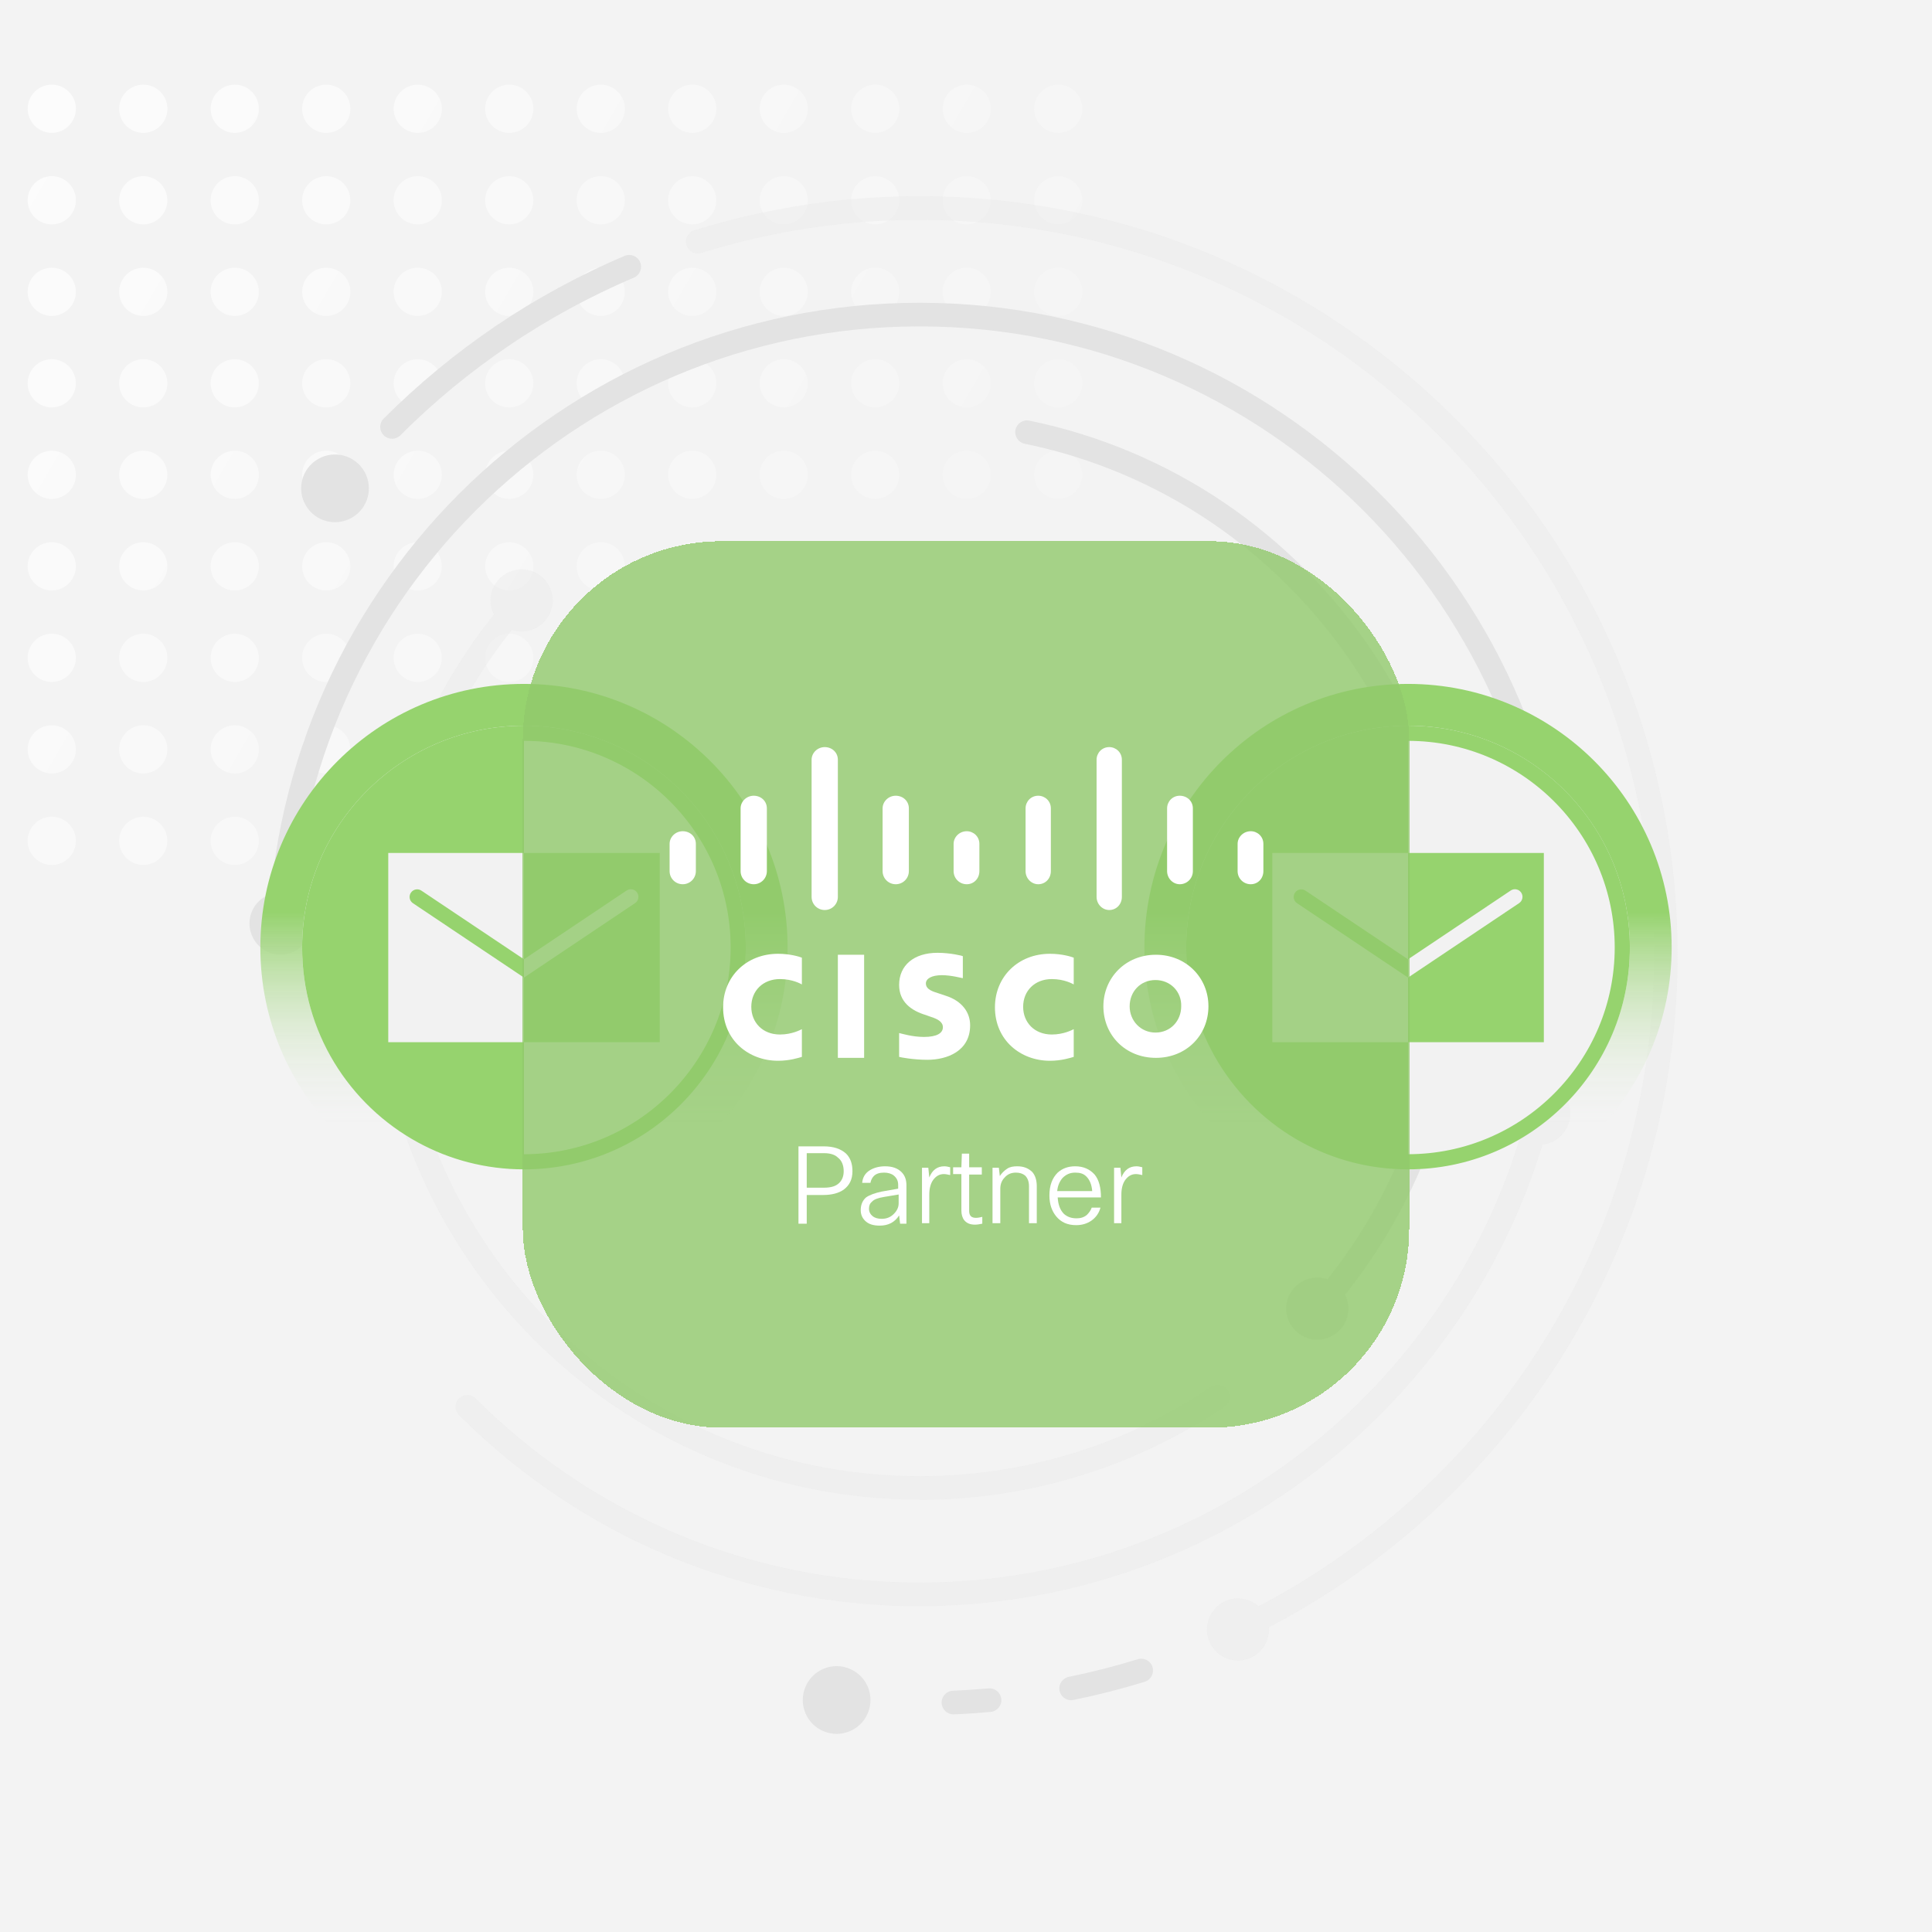 <svg width="564" height="564" viewBox="0 0 564 564" fill="none" xmlns="http://www.w3.org/2000/svg">
<g clip-path="url(#clip0_3391_37284)">
<rect width="564" height="564" fill="#F3F3F3"/>
<path d="M-85.771 35.49C-87.841 38.78 -92.181 39.77 -95.471 37.71C-98.761 35.64 -99.751 31.3 -97.691 28.01C-95.621 24.72 -91.281 23.73 -87.991 25.79C-84.701 27.86 -83.711 32.2 -85.771 35.49ZM-61.271 25.79C-64.561 23.72 -68.901 24.72 -70.971 28.01C-73.041 31.3 -72.041 35.64 -68.751 37.71C-65.461 39.78 -61.121 38.78 -59.051 35.49C-56.981 32.2 -57.981 27.86 -61.271 25.79ZM-34.561 25.79C-37.851 23.72 -42.191 24.72 -44.261 28.01C-46.331 31.3 -45.331 35.64 -42.041 37.71C-38.751 39.78 -34.411 38.78 -32.341 35.49C-30.271 32.2 -31.271 27.86 -34.561 25.79ZM-7.851 25.79C-11.141 23.72 -15.481 24.72 -17.551 28.01C-19.621 31.3 -18.621 35.64 -15.331 37.71C-12.041 39.78 -7.701 38.78 -5.631 35.49C-3.561 32.2 -4.561 27.86 -7.851 25.79ZM18.859 25.79C15.569 23.72 11.229 24.72 9.159 28.01C7.089 31.3 8.089 35.64 11.379 37.71C14.669 39.78 19.009 38.78 21.079 35.49C23.149 32.2 22.149 27.86 18.859 25.79ZM45.569 25.79C42.279 23.72 37.939 24.72 35.869 28.01C33.799 31.3 34.799 35.64 38.089 37.71C41.379 39.78 45.719 38.78 47.789 35.49C49.859 32.2 48.859 27.86 45.569 25.79ZM72.279 25.79C68.989 23.72 64.649 24.72 62.579 28.01C60.509 31.3 61.509 35.64 64.799 37.71C68.089 39.78 72.429 38.78 74.499 35.49C76.569 32.2 75.569 27.86 72.279 25.79ZM98.989 25.79C95.699 23.72 91.359 24.72 89.289 28.01C87.219 31.3 88.219 35.64 91.509 37.71C94.799 39.78 99.139 38.78 101.209 35.49C103.279 32.2 102.279 27.86 98.989 25.79ZM125.699 25.79C122.409 23.72 118.069 24.72 115.999 28.01C113.929 31.3 114.929 35.64 118.219 37.71C121.509 39.78 125.849 38.78 127.919 35.49C129.989 32.2 128.989 27.86 125.699 25.79ZM152.409 25.79C149.119 23.72 144.779 24.72 142.709 28.01C140.639 31.3 141.639 35.64 144.929 37.71C148.219 39.78 152.559 38.78 154.629 35.49C156.699 32.2 155.699 27.86 152.409 25.79ZM179.119 25.79C175.829 23.72 171.489 24.72 169.419 28.01C167.349 31.3 168.349 35.64 171.639 37.71C174.929 39.78 179.269 38.78 181.339 35.49C183.409 32.2 182.409 27.86 179.119 25.79ZM205.829 25.79C202.539 23.72 198.199 24.72 196.129 28.01C194.059 31.3 195.059 35.64 198.349 37.71C201.639 39.78 205.979 38.78 208.049 35.49C210.119 32.2 209.119 27.86 205.829 25.79ZM232.539 25.79C229.249 23.72 224.909 24.72 222.839 28.01C220.769 31.3 221.769 35.64 225.059 37.71C228.349 39.78 232.689 38.78 234.759 35.49C236.829 32.2 235.829 27.86 232.539 25.79ZM259.249 25.79C255.959 23.72 251.619 24.72 249.549 28.01C247.479 31.3 248.479 35.64 251.769 37.71C255.059 39.78 259.399 38.78 261.469 35.49C263.539 32.2 262.539 27.86 259.249 25.79ZM285.959 25.79C282.669 23.72 278.329 24.72 276.259 28.01C274.189 31.3 275.189 35.64 278.479 37.71C281.769 39.78 286.109 38.78 288.179 35.49C290.249 32.2 289.249 27.86 285.959 25.79ZM312.669 25.79C309.379 23.72 305.039 24.72 302.969 28.01C300.899 31.3 301.899 35.64 305.189 37.71C308.479 39.78 312.819 38.78 314.889 35.49C316.959 32.2 315.959 27.86 312.669 25.79ZM-87.991 52.51C-91.281 50.44 -95.621 51.44 -97.691 54.73C-99.761 58.02 -98.761 62.36 -95.471 64.43C-92.181 66.5 -87.841 65.5 -85.771 62.21C-83.701 58.92 -84.701 54.58 -87.991 52.51ZM-61.281 52.51C-64.571 50.44 -68.911 51.44 -70.981 54.73C-73.051 58.02 -72.051 62.36 -68.761 64.43C-65.471 66.5 -61.131 65.5 -59.061 62.21C-56.991 58.92 -57.991 54.58 -61.281 52.51ZM-34.571 52.51C-37.861 50.44 -42.201 51.44 -44.271 54.73C-46.341 58.02 -45.341 62.36 -42.051 64.43C-38.761 66.5 -34.421 65.5 -32.351 62.21C-30.281 58.92 -31.281 54.58 -34.571 52.51ZM-7.861 52.51C-11.151 50.44 -15.491 51.44 -17.561 54.73C-19.631 58.02 -18.631 62.36 -15.341 64.43C-12.051 66.5 -7.711 65.5 -5.641 62.21C-3.571 58.92 -4.571 54.58 -7.861 52.51ZM18.849 52.51C15.559 50.44 11.219 51.44 9.149 54.73C7.079 58.02 8.079 62.36 11.369 64.43C14.659 66.5 18.999 65.5 21.069 62.21C23.139 58.92 22.139 54.58 18.849 52.51ZM45.559 52.51C42.269 50.44 37.929 51.44 35.859 54.73C33.789 58.02 34.789 62.36 38.079 64.43C41.369 66.5 45.709 65.5 47.779 62.21C49.849 58.92 48.849 54.58 45.559 52.51ZM72.269 52.51C68.979 50.44 64.639 51.44 62.569 54.73C60.499 58.02 61.499 62.36 64.789 64.43C68.079 66.5 72.419 65.5 74.489 62.21C76.559 58.92 75.559 54.58 72.269 52.51ZM98.979 52.51C95.689 50.44 91.349 51.44 89.279 54.73C87.209 58.02 88.209 62.36 91.499 64.43C94.789 66.5 99.129 65.5 101.199 62.21C103.269 58.92 102.269 54.58 98.979 52.51ZM125.689 52.51C122.399 50.44 118.059 51.44 115.989 54.73C113.919 58.02 114.919 62.36 118.209 64.43C121.499 66.5 125.839 65.5 127.909 62.21C129.979 58.92 128.979 54.58 125.689 52.51ZM152.399 52.51C149.109 50.44 144.769 51.44 142.699 54.73C140.629 58.02 141.629 62.36 144.919 64.43C148.209 66.5 152.549 65.5 154.619 62.21C156.689 58.92 155.689 54.58 152.399 52.51ZM179.109 52.51C175.819 50.44 171.479 51.44 169.409 54.73C167.339 58.02 168.339 62.36 171.629 64.43C174.919 66.5 179.259 65.5 181.329 62.21C183.399 58.92 182.399 54.58 179.109 52.51ZM205.819 52.51C202.529 50.44 198.189 51.44 196.119 54.73C194.049 58.02 195.049 62.36 198.339 64.43C201.629 66.5 205.969 65.5 208.039 62.21C210.109 58.92 209.109 54.58 205.819 52.51ZM232.529 52.51C229.239 50.44 224.899 51.44 222.829 54.73C220.759 58.02 221.759 62.36 225.049 64.43C228.339 66.5 232.679 65.5 234.749 62.21C236.819 58.92 235.819 54.58 232.529 52.51ZM259.239 52.51C255.949 50.44 251.609 51.44 249.539 54.73C247.469 58.02 248.469 62.36 251.759 64.43C255.049 66.5 259.389 65.5 261.459 62.21C263.529 58.92 262.529 54.58 259.239 52.51ZM285.949 52.51C282.659 50.44 278.319 51.44 276.249 54.73C274.179 58.02 275.179 62.36 278.469 64.43C281.759 66.5 286.099 65.5 288.169 62.21C290.239 58.92 289.239 54.58 285.949 52.51ZM312.659 52.51C309.369 50.44 305.029 51.44 302.959 54.73C300.889 58.02 301.889 62.36 305.179 64.43C308.469 66.5 312.809 65.5 314.879 62.21C316.949 58.92 315.949 54.58 312.659 52.51ZM-87.991 79.23C-91.281 77.16 -95.621 78.16 -97.691 81.45C-99.761 84.74 -98.761 89.08 -95.471 91.15C-92.181 93.22 -87.841 92.22 -85.771 88.93C-83.701 85.64 -84.701 81.3 -87.991 79.23ZM-61.281 79.23C-64.571 77.16 -68.911 78.16 -70.981 81.45C-73.051 84.74 -72.051 89.08 -68.761 91.15C-65.471 93.22 -61.131 92.22 -59.061 88.93C-56.991 85.64 -57.991 81.3 -61.281 79.23ZM-34.571 79.23C-37.861 77.16 -42.201 78.16 -44.271 81.45C-46.341 84.74 -45.341 89.08 -42.051 91.15C-38.761 93.22 -34.421 92.22 -32.351 88.93C-30.281 85.64 -31.281 81.3 -34.571 79.23ZM-7.861 79.23C-11.151 77.16 -15.491 78.16 -17.561 81.45C-19.631 84.74 -18.631 89.08 -15.341 91.15C-12.051 93.22 -7.711 92.22 -5.641 88.93C-3.571 85.64 -4.571 81.3 -7.861 79.23ZM18.849 79.23C15.559 77.16 11.219 78.16 9.149 81.45C7.079 84.74 8.079 89.08 11.369 91.15C14.659 93.22 18.999 92.22 21.069 88.93C23.139 85.64 22.139 81.3 18.849 79.23ZM45.559 79.23C42.269 77.16 37.929 78.16 35.859 81.45C33.789 84.74 34.789 89.08 38.079 91.15C41.369 93.22 45.709 92.22 47.779 88.93C49.849 85.64 48.849 81.3 45.559 79.23ZM72.269 79.23C68.979 77.16 64.639 78.16 62.569 81.45C60.499 84.74 61.499 89.08 64.789 91.15C68.079 93.22 72.419 92.22 74.489 88.93C76.559 85.64 75.559 81.3 72.269 79.23ZM98.979 79.23C95.689 77.16 91.349 78.16 89.279 81.45C87.209 84.74 88.209 89.08 91.499 91.15C94.789 93.22 99.129 92.22 101.199 88.93C103.269 85.64 102.269 81.3 98.979 79.23ZM125.689 79.23C122.399 77.16 118.059 78.16 115.989 81.45C113.919 84.74 114.919 89.08 118.209 91.15C121.499 93.22 125.839 92.22 127.909 88.93C129.979 85.64 128.979 81.3 125.689 79.23ZM152.399 79.23C149.109 77.16 144.769 78.16 142.699 81.45C140.629 84.74 141.629 89.08 144.919 91.15C148.209 93.22 152.549 92.22 154.619 88.93C156.689 85.64 155.689 81.3 152.399 79.23ZM179.109 79.23C175.819 77.16 171.479 78.16 169.409 81.45C167.339 84.74 168.339 89.08 171.629 91.15C174.919 93.22 179.259 92.22 181.329 88.93C183.399 85.64 182.399 81.3 179.109 79.23ZM205.819 79.23C202.529 77.16 198.189 78.16 196.119 81.45C194.049 84.74 195.049 89.08 198.339 91.15C201.629 93.22 205.969 92.22 208.039 88.93C210.109 85.64 209.109 81.3 205.819 79.23ZM232.529 79.23C229.239 77.16 224.899 78.16 222.829 81.45C220.759 84.74 221.759 89.08 225.049 91.15C228.339 93.22 232.679 92.22 234.749 88.93C236.819 85.64 235.819 81.3 232.529 79.23ZM259.239 79.23C255.949 77.16 251.609 78.16 249.539 81.45C247.469 84.74 248.469 89.08 251.759 91.15C255.049 93.22 259.389 92.22 261.459 88.93C263.529 85.64 262.529 81.3 259.239 79.23ZM285.949 79.23C282.659 77.16 278.319 78.16 276.249 81.45C274.179 84.74 275.179 89.08 278.469 91.15C281.759 93.22 286.099 92.22 288.169 88.93C290.239 85.64 289.239 81.3 285.949 79.23ZM312.659 79.23C309.369 77.16 305.029 78.16 302.959 81.45C300.889 84.74 301.889 89.08 305.179 91.15C308.469 93.22 312.809 92.22 314.879 88.93C316.949 85.64 315.949 81.3 312.659 79.23ZM-87.991 105.94C-91.281 103.87 -95.621 104.87 -97.691 108.16C-99.761 111.45 -98.761 115.79 -95.471 117.86C-92.181 119.93 -87.841 118.93 -85.771 115.64C-83.701 112.35 -84.701 108.01 -87.991 105.94ZM-61.281 105.94C-64.571 103.87 -68.911 104.87 -70.981 108.16C-73.051 111.45 -72.051 115.79 -68.761 117.86C-65.471 119.93 -61.131 118.93 -59.061 115.64C-56.991 112.35 -57.991 108.01 -61.281 105.94ZM-34.571 105.94C-37.861 103.87 -42.201 104.87 -44.271 108.16C-46.341 111.45 -45.341 115.79 -42.051 117.86C-38.761 119.93 -34.421 118.93 -32.351 115.64C-30.281 112.35 -31.281 108.01 -34.571 105.94ZM-7.861 105.94C-11.151 103.87 -15.491 104.87 -17.561 108.16C-19.631 111.45 -18.631 115.79 -15.341 117.86C-12.051 119.93 -7.711 118.93 -5.641 115.64C-3.571 112.35 -4.571 108.01 -7.861 105.94ZM18.849 105.94C15.559 103.87 11.219 104.87 9.149 108.16C7.079 111.45 8.079 115.79 11.369 117.86C14.659 119.93 18.999 118.93 21.069 115.64C23.139 112.35 22.139 108.01 18.849 105.94ZM45.559 105.94C42.269 103.87 37.929 104.87 35.859 108.16C33.789 111.45 34.789 115.79 38.079 117.86C41.369 119.93 45.709 118.93 47.779 115.64C49.849 112.35 48.849 108.01 45.559 105.94ZM72.269 105.94C68.979 103.87 64.639 104.87 62.569 108.16C60.499 111.45 61.499 115.79 64.789 117.86C68.079 119.93 72.419 118.93 74.489 115.64C76.559 112.35 75.559 108.01 72.269 105.94ZM98.979 105.94C95.689 103.87 91.349 104.87 89.279 108.16C87.209 111.45 88.209 115.79 91.499 117.86C94.789 119.93 99.129 118.93 101.199 115.64C103.269 112.35 102.269 108.01 98.979 105.94ZM125.689 105.94C122.399 103.87 118.059 104.87 115.989 108.16C113.919 111.45 114.919 115.79 118.209 117.86C121.499 119.93 125.839 118.93 127.909 115.64C129.979 112.35 128.979 108.01 125.689 105.94ZM152.399 105.94C149.109 103.87 144.769 104.87 142.699 108.16C140.629 111.45 141.629 115.79 144.919 117.86C148.209 119.93 152.549 118.93 154.619 115.64C156.689 112.35 155.689 108.01 152.399 105.94ZM179.109 105.94C175.819 103.87 171.479 104.87 169.409 108.16C167.339 111.45 168.339 115.79 171.629 117.86C174.919 119.93 179.259 118.93 181.329 115.64C183.399 112.35 182.399 108.01 179.109 105.94ZM205.819 105.94C202.529 103.87 198.189 104.87 196.119 108.16C194.049 111.45 195.049 115.79 198.339 117.86C201.629 119.93 205.969 118.93 208.039 115.64C210.109 112.35 209.109 108.01 205.819 105.94ZM232.529 105.94C229.239 103.87 224.899 104.87 222.829 108.16C220.759 111.45 221.759 115.79 225.049 117.86C228.339 119.93 232.679 118.93 234.749 115.64C236.819 112.35 235.819 108.01 232.529 105.94ZM259.239 105.94C255.949 103.87 251.609 104.87 249.539 108.16C247.469 111.45 248.469 115.79 251.759 117.86C255.049 119.93 259.389 118.93 261.459 115.64C263.529 112.35 262.529 108.01 259.239 105.94ZM285.949 105.94C282.659 103.87 278.319 104.87 276.249 108.16C274.179 111.45 275.179 115.79 278.469 117.86C281.759 119.93 286.099 118.93 288.169 115.64C290.239 112.35 289.239 108.01 285.949 105.94ZM312.659 105.94C309.369 103.87 305.029 104.87 302.959 108.16C300.889 111.45 301.889 115.79 305.179 117.86C308.469 119.93 312.809 118.93 314.879 115.64C316.949 112.35 315.949 108.01 312.659 105.94ZM-87.991 132.65C-91.281 130.58 -95.621 131.58 -97.691 134.87C-99.761 138.16 -98.761 142.5 -95.471 144.57C-92.181 146.64 -87.841 145.64 -85.771 142.35C-83.701 139.06 -84.701 134.72 -87.991 132.65ZM-61.281 132.65C-64.571 130.58 -68.911 131.58 -70.981 134.87C-73.051 138.16 -72.051 142.5 -68.761 144.57C-65.471 146.64 -61.131 145.64 -59.061 142.35C-56.991 139.06 -57.991 134.72 -61.281 132.65ZM-34.571 132.65C-37.861 130.58 -42.201 131.58 -44.271 134.87C-46.341 138.16 -45.341 142.5 -42.051 144.57C-38.761 146.64 -34.421 145.64 -32.351 142.35C-30.281 139.06 -31.281 134.72 -34.571 132.65ZM-7.861 132.65C-11.151 130.58 -15.491 131.58 -17.561 134.87C-19.631 138.16 -18.631 142.5 -15.341 144.57C-12.051 146.64 -7.711 145.64 -5.641 142.35C-3.571 139.06 -4.571 134.72 -7.861 132.65ZM18.849 132.65C15.559 130.58 11.219 131.58 9.149 134.87C7.079 138.16 8.079 142.5 11.369 144.57C14.659 146.64 18.999 145.64 21.069 142.35C23.139 139.06 22.139 134.72 18.849 132.65ZM45.559 132.65C42.269 130.58 37.929 131.58 35.859 134.87C33.789 138.16 34.789 142.5 38.079 144.57C41.369 146.64 45.709 145.64 47.779 142.35C49.849 139.06 48.849 134.72 45.559 132.65ZM72.269 132.65C68.979 130.58 64.639 131.58 62.569 134.87C60.499 138.16 61.499 142.5 64.789 144.57C68.079 146.64 72.419 145.64 74.489 142.35C76.559 139.06 75.559 134.72 72.269 132.65ZM98.979 132.65C95.689 130.58 91.349 131.58 89.279 134.87C87.209 138.16 88.209 142.5 91.499 144.57C94.789 146.64 99.129 145.64 101.199 142.35C103.269 139.06 102.269 134.72 98.979 132.65ZM125.689 132.65C122.399 130.58 118.059 131.58 115.989 134.87C113.919 138.16 114.919 142.5 118.209 144.57C121.499 146.64 125.839 145.64 127.909 142.35C129.979 139.06 128.979 134.72 125.689 132.65ZM152.399 132.65C149.109 130.58 144.769 131.58 142.699 134.87C140.629 138.16 141.629 142.5 144.919 144.57C148.209 146.64 152.549 145.64 154.619 142.35C156.689 139.06 155.689 134.72 152.399 132.65ZM179.109 132.65C175.819 130.58 171.479 131.58 169.409 134.87C167.339 138.16 168.339 142.5 171.629 144.57C174.919 146.64 179.259 145.64 181.329 142.35C183.399 139.06 182.399 134.72 179.109 132.65ZM205.819 132.65C202.529 130.58 198.189 131.58 196.119 134.87C194.049 138.16 195.049 142.5 198.339 144.57C201.629 146.64 205.969 145.64 208.039 142.35C210.109 139.06 209.109 134.72 205.819 132.65ZM232.529 132.65C229.239 130.58 224.899 131.58 222.829 134.87C220.759 138.16 221.759 142.5 225.049 144.57C228.339 146.64 232.679 145.64 234.749 142.35C236.819 139.06 235.819 134.72 232.529 132.65ZM259.239 132.65C255.949 130.58 251.609 131.58 249.539 134.87C247.469 138.16 248.469 142.5 251.759 144.57C255.049 146.64 259.389 145.64 261.459 142.35C263.529 139.06 262.529 134.72 259.239 132.65ZM285.949 132.65C282.659 130.58 278.319 131.58 276.249 134.87C274.179 138.16 275.179 142.5 278.469 144.57C281.759 146.64 286.099 145.64 288.169 142.35C290.239 139.06 289.239 134.72 285.949 132.65ZM312.659 132.65C309.369 130.58 305.029 131.58 302.959 134.87C300.889 138.16 301.889 142.5 305.179 144.57C308.469 146.64 312.809 145.64 314.879 142.35C316.949 139.06 315.949 134.72 312.659 132.65ZM-87.991 159.37C-91.281 157.3 -95.621 158.3 -97.691 161.59C-99.761 164.88 -98.761 169.22 -95.471 171.29C-92.181 173.36 -87.841 172.36 -85.771 169.07C-83.701 165.78 -84.701 161.44 -87.991 159.37ZM-61.281 159.37C-64.571 157.3 -68.911 158.3 -70.981 161.59C-73.051 164.88 -72.051 169.22 -68.761 171.29C-65.471 173.36 -61.131 172.36 -59.061 169.07C-56.991 165.78 -57.991 161.44 -61.281 159.37ZM-34.571 159.37C-37.861 157.3 -42.201 158.3 -44.271 161.59C-46.341 164.88 -45.341 169.22 -42.051 171.29C-38.761 173.36 -34.421 172.36 -32.351 169.07C-30.281 165.78 -31.281 161.44 -34.571 159.37ZM-7.861 159.37C-11.151 157.3 -15.491 158.3 -17.561 161.59C-19.631 164.88 -18.631 169.22 -15.341 171.29C-12.051 173.36 -7.711 172.36 -5.641 169.07C-3.571 165.78 -4.571 161.44 -7.861 159.37ZM18.849 159.37C15.559 157.3 11.219 158.3 9.149 161.59C7.079 164.88 8.079 169.22 11.369 171.29C14.659 173.36 18.999 172.36 21.069 169.07C23.139 165.78 22.139 161.44 18.849 159.37ZM45.559 159.37C42.269 157.3 37.929 158.3 35.859 161.59C33.789 164.88 34.789 169.22 38.079 171.29C41.369 173.36 45.709 172.36 47.779 169.07C49.849 165.78 48.849 161.44 45.559 159.37ZM72.269 159.37C68.979 157.3 64.639 158.3 62.569 161.59C60.499 164.88 61.499 169.22 64.789 171.29C68.079 173.36 72.419 172.36 74.489 169.07C76.559 165.78 75.559 161.44 72.269 159.37ZM98.979 159.37C95.689 157.3 91.349 158.3 89.279 161.59C87.209 164.88 88.209 169.22 91.499 171.29C94.789 173.36 99.129 172.36 101.199 169.07C103.269 165.78 102.269 161.44 98.979 159.37ZM125.689 159.37C122.399 157.3 118.059 158.3 115.989 161.59C113.919 164.88 114.919 169.22 118.209 171.29C121.499 173.36 125.839 172.36 127.909 169.07C129.979 165.78 128.979 161.44 125.689 159.37ZM152.399 159.37C149.109 157.3 144.769 158.3 142.699 161.59C140.629 164.88 141.629 169.22 144.919 171.29C148.209 173.36 152.549 172.36 154.619 169.07C156.689 165.78 155.689 161.44 152.399 159.37ZM179.109 159.37C175.819 157.3 171.479 158.3 169.409 161.59C167.339 164.88 168.339 169.22 171.629 171.29C174.919 173.36 179.259 172.36 181.329 169.07C183.399 165.78 182.399 161.44 179.109 159.37ZM205.819 159.37C202.529 157.3 198.189 158.3 196.119 161.59C194.049 164.88 195.049 169.22 198.339 171.29C201.629 173.36 205.969 172.36 208.039 169.07C210.109 165.78 209.109 161.44 205.819 159.37ZM232.529 159.37C229.239 157.3 224.899 158.3 222.829 161.59C220.759 164.88 221.759 169.22 225.049 171.29C228.339 173.36 232.679 172.36 234.749 169.07C236.819 165.78 235.819 161.44 232.529 159.37ZM259.239 159.37C255.949 157.3 251.609 158.3 249.539 161.59C247.469 164.88 248.469 169.22 251.759 171.29C255.049 173.36 259.389 172.36 261.459 169.07C263.529 165.78 262.529 161.44 259.239 159.37ZM285.949 159.37C282.659 157.3 278.319 158.3 276.249 161.59C274.179 164.88 275.179 169.22 278.469 171.29C281.759 173.36 286.099 172.36 288.169 169.07C290.239 165.78 289.239 161.44 285.949 159.37ZM312.659 159.37C309.369 157.3 305.029 158.3 302.959 161.59C300.889 164.88 301.889 169.22 305.179 171.29C308.469 173.36 312.809 172.36 314.879 169.07C316.949 165.78 315.949 161.44 312.659 159.37ZM-87.991 186.08C-91.281 184.01 -95.621 185.01 -97.691 188.3C-99.761 191.59 -98.761 195.93 -95.471 198C-92.181 200.07 -87.841 199.07 -85.771 195.78C-83.701 192.49 -84.701 188.15 -87.991 186.08ZM-61.281 186.08C-64.571 184.01 -68.911 185.01 -70.981 188.3C-73.051 191.59 -72.051 195.93 -68.761 198C-65.471 200.07 -61.131 199.07 -59.061 195.78C-56.991 192.49 -57.991 188.15 -61.281 186.08ZM-34.571 186.08C-37.861 184.01 -42.201 185.01 -44.271 188.3C-46.341 191.59 -45.341 195.93 -42.051 198C-38.761 200.07 -34.421 199.07 -32.351 195.78C-30.281 192.49 -31.281 188.15 -34.571 186.08ZM-7.861 186.08C-11.151 184.01 -15.491 185.01 -17.561 188.3C-19.631 191.59 -18.631 195.93 -15.341 198C-12.051 200.07 -7.711 199.07 -5.641 195.78C-3.571 192.49 -4.571 188.15 -7.861 186.08ZM18.849 186.08C15.559 184.01 11.219 185.01 9.149 188.3C7.079 191.59 8.079 195.93 11.369 198C14.659 200.07 18.999 199.07 21.069 195.78C23.139 192.49 22.139 188.15 18.849 186.08ZM45.559 186.08C42.269 184.01 37.929 185.01 35.859 188.3C33.789 191.59 34.789 195.93 38.079 198C41.369 200.07 45.709 199.07 47.779 195.78C49.849 192.49 48.849 188.15 45.559 186.08ZM72.269 186.08C68.979 184.01 64.639 185.01 62.569 188.3C60.499 191.59 61.499 195.93 64.789 198C68.079 200.07 72.419 199.07 74.489 195.78C76.559 192.49 75.559 188.15 72.269 186.08ZM98.979 186.08C95.689 184.01 91.349 185.01 89.279 188.3C87.209 191.59 88.209 195.93 91.499 198C94.789 200.07 99.129 199.07 101.199 195.78C103.269 192.49 102.269 188.15 98.979 186.08ZM125.689 186.08C122.399 184.01 118.059 185.01 115.989 188.3C113.919 191.59 114.919 195.93 118.209 198C121.499 200.07 125.839 199.07 127.909 195.78C129.979 192.49 128.979 188.15 125.689 186.08ZM152.399 186.08C149.109 184.01 144.769 185.01 142.699 188.3C140.629 191.59 141.629 195.93 144.919 198C148.209 200.07 152.549 199.07 154.619 195.78C156.689 192.49 155.689 188.15 152.399 186.08ZM179.109 186.08C175.819 184.01 171.479 185.01 169.409 188.3C167.339 191.59 168.339 195.93 171.629 198C174.919 200.07 179.259 199.07 181.329 195.78C183.399 192.49 182.399 188.15 179.109 186.08ZM205.819 186.08C202.529 184.01 198.189 185.01 196.119 188.3C194.049 191.59 195.049 195.93 198.339 198C201.629 200.07 205.969 199.07 208.039 195.78C210.109 192.49 209.109 188.15 205.819 186.08ZM232.529 186.08C229.239 184.01 224.899 185.01 222.829 188.3C220.759 191.59 221.759 195.93 225.049 198C228.339 200.07 232.679 199.07 234.749 195.78C236.819 192.49 235.819 188.15 232.529 186.08ZM259.239 186.08C255.949 184.01 251.609 185.01 249.539 188.3C247.469 191.59 248.469 195.93 251.759 198C255.049 200.07 259.389 199.07 261.459 195.78C263.529 192.49 262.529 188.15 259.239 186.08ZM285.949 186.08C282.659 184.01 278.319 185.01 276.249 188.3C274.179 191.59 275.179 195.93 278.469 198C281.759 200.07 286.099 199.07 288.169 195.78C290.239 192.49 289.239 188.15 285.949 186.08ZM312.659 186.08C309.369 184.01 305.029 185.01 302.959 188.3C300.889 191.59 301.889 195.93 305.179 198C308.469 200.07 312.809 199.07 314.879 195.78C316.949 192.49 315.949 188.15 312.659 186.08ZM-87.991 212.8C-91.281 210.73 -95.621 211.73 -97.691 215.02C-99.761 218.31 -98.761 222.65 -95.471 224.72C-92.181 226.79 -87.841 225.79 -85.771 222.5C-83.701 219.21 -84.701 214.87 -87.991 212.8ZM-61.281 212.8C-64.571 210.73 -68.911 211.73 -70.981 215.02C-73.051 218.31 -72.051 222.65 -68.761 224.72C-65.471 226.79 -61.131 225.79 -59.061 222.5C-56.991 219.21 -57.991 214.87 -61.281 212.8ZM-34.571 212.8C-37.861 210.73 -42.201 211.73 -44.271 215.02C-46.341 218.31 -45.341 222.65 -42.051 224.72C-38.761 226.79 -34.421 225.79 -32.351 222.5C-30.281 219.21 -31.281 214.87 -34.571 212.8ZM-7.861 212.8C-11.151 210.73 -15.491 211.73 -17.561 215.02C-19.631 218.31 -18.631 222.65 -15.341 224.72C-12.051 226.79 -7.711 225.79 -5.641 222.5C-3.571 219.21 -4.571 214.87 -7.861 212.8ZM18.849 212.8C15.559 210.73 11.219 211.73 9.149 215.02C7.079 218.31 8.079 222.65 11.369 224.72C14.659 226.79 18.999 225.79 21.069 222.5C23.139 219.21 22.139 214.87 18.849 212.8ZM45.559 212.8C42.269 210.73 37.929 211.73 35.859 215.02C33.789 218.31 34.789 222.65 38.079 224.72C41.369 226.79 45.709 225.79 47.779 222.5C49.849 219.21 48.849 214.87 45.559 212.8ZM72.269 212.8C68.979 210.73 64.639 211.73 62.569 215.02C60.499 218.31 61.499 222.65 64.789 224.72C68.079 226.79 72.419 225.79 74.489 222.5C76.559 219.21 75.559 214.87 72.269 212.8ZM98.979 212.8C95.689 210.73 91.349 211.73 89.279 215.02C87.209 218.31 88.209 222.65 91.499 224.72C94.789 226.79 99.129 225.79 101.199 222.5C103.269 219.21 102.269 214.87 98.979 212.8ZM125.689 212.8C122.399 210.73 118.059 211.73 115.989 215.02C113.919 218.31 114.919 222.65 118.209 224.72C121.499 226.79 125.839 225.79 127.909 222.5C129.979 219.21 128.979 214.87 125.689 212.8ZM152.399 212.8C149.109 210.73 144.769 211.73 142.699 215.02C140.629 218.31 141.629 222.65 144.919 224.72C148.209 226.79 152.549 225.79 154.619 222.5C156.689 219.21 155.689 214.87 152.399 212.8ZM179.109 212.8C175.819 210.73 171.479 211.73 169.409 215.02C167.339 218.31 168.339 222.65 171.629 224.72C174.919 226.79 179.259 225.79 181.329 222.5C183.399 219.21 182.399 214.87 179.109 212.8ZM205.819 212.8C202.529 210.73 198.189 211.73 196.119 215.02C194.049 218.31 195.049 222.65 198.339 224.72C201.629 226.79 205.969 225.79 208.039 222.5C210.109 219.21 209.109 214.87 205.819 212.8ZM232.529 212.8C229.239 210.73 224.899 211.73 222.829 215.02C220.759 218.31 221.759 222.65 225.049 224.72C228.339 226.79 232.679 225.79 234.749 222.5C236.819 219.21 235.819 214.87 232.529 212.8ZM259.239 212.8C255.949 210.73 251.609 211.73 249.539 215.02C247.469 218.31 248.469 222.65 251.759 224.72C255.049 226.79 259.389 225.79 261.459 222.5C263.529 219.21 262.529 214.87 259.239 212.8ZM285.949 212.8C282.659 210.73 278.319 211.73 276.249 215.02C274.179 218.31 275.179 222.65 278.469 224.72C281.759 226.79 286.099 225.79 288.169 222.5C290.239 219.21 289.239 214.87 285.949 212.8ZM312.659 212.8C309.369 210.73 305.029 211.73 302.959 215.02C300.889 218.31 301.889 222.65 305.179 224.72C308.469 226.79 312.809 225.79 314.879 222.5C316.949 219.21 315.949 214.87 312.659 212.8ZM-87.991 239.51C-91.281 237.44 -95.621 238.44 -97.691 241.73C-99.761 245.02 -98.761 249.36 -95.471 251.43C-92.181 253.5 -87.841 252.5 -85.771 249.21C-83.701 245.92 -84.701 241.58 -87.991 239.51ZM-61.281 239.51C-64.571 237.44 -68.911 238.44 -70.981 241.73C-73.051 245.02 -72.051 249.36 -68.761 251.43C-65.471 253.5 -61.131 252.5 -59.061 249.21C-56.991 245.92 -57.991 241.58 -61.281 239.51ZM-34.571 239.51C-37.861 237.44 -42.201 238.44 -44.271 241.73C-46.341 245.02 -45.341 249.36 -42.051 251.43C-38.761 253.5 -34.421 252.5 -32.351 249.21C-30.281 245.92 -31.281 241.58 -34.571 239.51ZM-7.861 239.51C-11.151 237.44 -15.491 238.44 -17.561 241.73C-19.631 245.02 -18.631 249.36 -15.341 251.43C-12.051 253.5 -7.711 252.5 -5.641 249.21C-3.571 245.92 -4.571 241.58 -7.861 239.51ZM18.849 239.51C15.559 237.44 11.219 238.44 9.149 241.73C7.079 245.02 8.079 249.36 11.369 251.43C14.659 253.5 18.999 252.5 21.069 249.21C23.139 245.92 22.139 241.58 18.849 239.51ZM45.559 239.51C42.269 237.44 37.929 238.44 35.859 241.73C33.789 245.02 34.789 249.36 38.079 251.43C41.369 253.5 45.709 252.5 47.779 249.21C49.849 245.92 48.849 241.58 45.559 239.51ZM72.269 239.51C68.979 237.44 64.639 238.44 62.569 241.73C60.499 245.02 61.499 249.36 64.789 251.43C68.079 253.5 72.419 252.5 74.489 249.21C76.559 245.92 75.559 241.58 72.269 239.51ZM98.979 239.51C95.689 237.44 91.349 238.44 89.279 241.73C87.209 245.02 88.209 249.36 91.499 251.43C94.789 253.5 99.129 252.5 101.199 249.21C103.269 245.92 102.269 241.58 98.979 239.51ZM125.689 239.51C122.399 237.44 118.059 238.44 115.989 241.73C113.919 245.02 114.919 249.36 118.209 251.43C121.499 253.5 125.839 252.5 127.909 249.21C129.979 245.92 128.979 241.58 125.689 239.51ZM152.399 239.51C149.109 237.44 144.769 238.44 142.699 241.73C140.629 245.02 141.629 249.36 144.919 251.43C148.209 253.5 152.549 252.5 154.619 249.21C156.689 245.92 155.689 241.58 152.399 239.51ZM179.109 239.51C175.819 237.44 171.479 238.44 169.409 241.73C167.339 245.02 168.339 249.36 171.629 251.43C174.919 253.5 179.259 252.5 181.329 249.21C183.399 245.92 182.399 241.58 179.109 239.51ZM205.819 239.51C202.529 237.44 198.189 238.44 196.119 241.73C194.049 245.02 195.049 249.36 198.339 251.43C201.629 253.5 205.969 252.5 208.039 249.21C210.109 245.92 209.109 241.58 205.819 239.51ZM232.529 239.51C229.239 237.44 224.899 238.44 222.829 241.73C220.759 245.02 221.759 249.36 225.049 251.43C228.339 253.5 232.679 252.5 234.749 249.21C236.819 245.92 235.819 241.58 232.529 239.51ZM259.239 239.51C255.949 237.44 251.609 238.44 249.539 241.73C247.469 245.02 248.469 249.36 251.759 251.43C255.049 253.5 259.389 252.5 261.459 249.21C263.529 245.92 262.529 241.58 259.239 239.51ZM285.949 239.51C282.659 237.44 278.319 238.44 276.249 241.73C274.179 245.02 275.179 249.36 278.469 251.43C281.759 253.5 286.099 252.5 288.169 249.21C290.239 245.92 289.239 241.58 285.949 239.51ZM312.659 239.51C309.369 237.44 305.029 238.44 302.959 241.73C300.889 245.02 301.889 249.36 305.179 251.43C308.469 253.5 312.809 252.5 314.879 249.21C316.949 245.92 315.949 241.58 312.659 239.51Z" fill="url(#paint0_linear_3391_37284)"/>
<path d="M312.685 496.333C311.078 496.333 309.655 495.208 309.311 493.578C308.921 491.718 310.137 489.905 311.996 489.514C318.79 488.137 325.56 486.392 332.147 484.372C333.96 483.821 335.888 484.831 336.439 486.645C336.99 488.458 335.98 490.387 334.167 490.961C327.351 493.05 320.351 494.841 313.351 496.264C313.121 496.31 312.892 496.333 312.662 496.333H312.685Z" fill="#E3E3E3"/>
<path d="M278.328 500.465C276.491 500.465 274.977 499.019 274.885 497.159C274.793 495.254 276.285 493.647 278.167 493.578C281.655 493.417 285.144 493.188 288.564 492.889C290.446 492.706 292.121 494.106 292.305 496.011C292.488 497.917 291.088 499.57 289.183 499.754C285.649 500.075 282.046 500.327 278.442 500.465C278.396 500.465 278.35 500.465 278.282 500.465H278.328Z" fill="#E3E3E3"/>
<g opacity="0.3">
<path d="M360.996 479.368C359.71 479.368 358.471 478.633 357.874 477.393C357.071 475.671 357.806 473.628 359.527 472.802C363.222 471.057 366.94 469.175 370.543 467.223C376.579 463.94 382.524 460.313 388.215 456.479C393.884 452.645 399.438 448.49 404.74 444.128C410.019 439.766 415.137 435.106 419.979 430.285C424.822 425.441 429.481 420.321 433.819 415.041C438.179 409.761 442.333 404.205 446.166 398.535C450.022 392.841 453.625 386.895 456.93 380.858C460.235 374.774 463.265 368.484 465.973 362.124C468.704 355.696 471.114 349.062 473.202 342.427C475.291 335.7 477.081 328.79 478.504 321.88C479.927 314.901 481.028 307.738 481.763 300.599C482.497 293.367 482.865 285.998 482.865 278.697C482.865 271.397 482.497 264.028 481.763 256.796C481.028 249.679 479.95 242.517 478.504 235.515C477.081 228.604 475.314 221.694 473.202 214.968C471.137 208.31 468.704 201.698 465.973 195.27C463.287 188.911 460.235 182.621 456.93 176.514C453.648 170.476 450.022 164.53 446.166 158.837C442.333 153.167 438.179 147.611 433.819 142.331C429.458 137.05 424.799 131.931 419.979 127.087C415.137 122.243 409.996 117.583 404.74 113.221C399.438 108.836 393.884 104.681 388.238 100.87C382.546 97.013 376.579 93.386 370.566 90.103C364.484 86.797 358.173 83.743 351.838 81.058C345.412 78.349 338.802 75.915 332.147 73.826C325.422 71.737 318.514 69.946 311.605 68.546C304.605 67.122 297.445 66.02 290.33 65.286C275.894 63.816 260.999 63.816 246.54 65.286C239.425 66.02 232.265 67.099 225.265 68.546C218.356 69.969 211.448 71.737 204.724 73.826C202.91 74.4 200.983 73.39 200.409 71.553C199.835 69.74 200.845 67.811 202.681 67.237C209.612 65.079 216.75 63.243 223.865 61.773C231.094 60.304 238.484 59.156 245.806 58.422C260.724 56.906 276.078 56.906 290.996 58.422C298.34 59.179 305.73 60.304 312.937 61.773C320.074 63.243 327.189 65.079 334.143 67.237C341.006 69.372 347.845 71.875 354.478 74.698C361.042 77.476 367.537 80.621 373.825 84.042C380.045 87.417 386.196 91.159 392.071 95.153C397.901 99.102 403.638 103.395 409.101 107.895C414.54 112.394 419.819 117.192 424.822 122.197C429.802 127.179 434.622 132.482 439.12 137.923C443.619 143.387 447.91 149.126 451.881 154.957C455.851 160.834 459.592 166.987 462.966 173.208C466.386 179.499 469.53 185.996 472.307 192.561C475.107 199.196 477.632 206.037 479.766 212.902C481.924 219.835 483.76 226.974 485.228 234.114C486.72 241.323 487.845 248.715 488.579 256.061C489.337 263.523 489.727 271.121 489.727 278.651C489.727 286.181 489.337 293.78 488.579 301.241C487.822 308.588 486.697 315.98 485.228 323.189C483.76 330.306 481.924 337.445 479.766 344.378C477.632 351.243 475.13 358.084 472.307 364.719C469.53 371.284 466.386 377.804 462.966 384.072C459.569 390.316 455.851 396.446 451.858 402.323C447.91 408.177 443.619 413.916 439.097 419.357C434.599 424.798 429.802 430.078 424.799 435.083C419.796 440.088 414.517 444.886 409.078 449.385C403.615 453.885 397.878 458.178 392.048 462.15C386.173 466.121 380.045 469.863 373.802 473.238C370.084 475.258 366.274 477.21 362.442 479C361.96 479.23 361.478 479.322 360.973 479.322L360.996 479.368Z" fill="#E3E3E3"/>
<path d="M357.667 467.43C353.1 469.497 351.08 474.869 353.146 479.414C355.212 483.983 360.582 486.003 365.126 483.937C369.694 481.871 371.713 476.499 369.648 471.953C367.582 467.385 362.212 465.364 357.667 467.43Z" fill="#E3E3E3"/>
</g>
<path d="M114.437 128.074C113.565 128.074 112.669 127.73 112.004 127.064C110.65 125.71 110.65 123.529 112.004 122.197C117.007 117.192 122.286 112.394 127.725 107.895C133.187 103.372 138.925 99.102 144.755 95.13C150.653 91.136 156.781 87.417 163.001 84.042C169.289 80.621 175.784 77.476 182.348 74.698C184.092 73.964 186.112 74.767 186.869 76.535C187.604 78.28 186.801 80.3 185.033 81.058C178.676 83.743 172.387 86.797 166.305 90.103C160.292 93.386 154.325 96.99 148.633 100.87C142.965 104.704 137.41 108.859 132.109 113.221C126.83 117.583 121.712 122.243 116.869 127.087C116.204 127.753 115.309 128.097 114.437 128.097V128.074Z" fill="#E3E3E3"/>
<g opacity="0.3">
<path d="M268.411 468.899C261.939 468.899 255.398 468.577 248.995 467.912C242.683 467.269 236.326 466.305 230.129 465.019C224.001 463.756 217.873 462.172 211.906 460.313C205.985 458.476 200.11 456.318 194.441 453.908C188.818 451.52 183.218 448.834 177.824 445.896C172.477 442.98 167.198 439.766 162.149 436.345C157.1 432.948 152.188 429.252 147.506 425.395C142.824 421.538 138.28 417.406 133.988 413.112C132.634 411.758 132.634 409.577 133.988 408.246C135.342 406.914 137.523 406.891 138.854 408.246C142.985 412.378 147.369 416.372 151.89 420.092C156.388 423.811 161.139 427.369 166.005 430.652C170.87 433.935 175.965 437.034 181.106 439.835C186.316 442.659 191.71 445.276 197.126 447.571C202.588 449.89 208.257 451.979 213.949 453.747C219.687 455.538 225.585 457.053 231.506 458.27C237.473 459.509 243.601 460.428 249.683 461.047C262.031 462.31 274.769 462.31 287.116 461.047C293.198 460.428 299.326 459.486 305.293 458.27C311.214 457.053 317.113 455.538 322.851 453.747C328.542 451.979 334.211 449.89 339.673 447.571C345.09 445.276 350.483 442.682 355.693 439.835C360.857 437.034 365.929 433.935 370.818 430.652C375.683 427.369 380.434 423.811 384.932 420.092C389.454 416.372 393.837 412.378 397.946 408.246C402.077 404.113 406.07 399.728 409.788 395.206C413.506 390.683 417.064 385.931 420.346 381.087C423.65 376.22 426.726 371.123 429.526 365.958C432.349 360.747 434.965 355.375 437.26 349.934C439.578 344.447 441.667 338.777 443.434 333.106C444.398 330.03 445.27 326.908 446.073 323.785C446.532 321.949 448.414 320.824 450.25 321.306C452.087 321.765 453.211 323.648 452.729 325.484C451.903 328.721 450.985 331.958 449.998 335.149C448.162 341.049 446.005 346.926 443.595 352.62C441.208 358.267 438.5 363.846 435.585 369.241C432.67 374.59 429.457 379.87 426.037 384.921C422.641 389.949 418.946 394.884 415.09 399.568C411.234 404.251 407.103 408.797 402.811 413.09C398.519 417.383 393.975 421.515 389.293 425.372C384.611 429.229 379.7 432.925 374.65 436.322C369.601 439.743 364.323 442.957 358.975 445.873C353.582 448.811 347.982 451.52 342.359 453.885C336.667 456.295 330.791 458.453 324.893 460.29C318.949 462.149 312.821 463.733 306.67 464.996C300.473 466.259 294.116 467.246 287.805 467.889C281.401 468.532 274.86 468.876 268.388 468.876L268.411 468.899Z" fill="#E3E3E3"/>
<path d="M440.497 323.051C441.621 318.184 446.487 315.131 451.376 316.256C456.241 317.381 459.294 322.248 458.169 327.138C457.044 332.004 452.179 335.058 447.29 333.933C442.425 332.808 439.372 327.941 440.497 323.051Z" fill="#E3E3E3"/>
</g>
<path d="M455.164 282.094C453.259 282.094 451.721 280.556 451.721 278.651C451.721 272.406 451.4 266.116 450.78 259.917C450.161 253.834 449.22 247.704 448.003 241.735C446.787 235.835 445.272 229.912 443.482 224.173C441.715 218.479 439.626 212.809 437.308 207.345C435.013 201.904 432.397 196.509 429.574 191.321C426.774 186.178 423.676 181.082 420.394 176.192C417.112 171.348 413.577 166.596 409.836 162.073C406.118 157.551 402.125 153.166 397.994 149.033C393.862 144.901 389.479 140.906 384.958 137.187C380.436 133.445 375.685 129.887 370.843 126.627C365.977 123.344 360.882 120.245 355.718 117.444C350.531 114.62 345.138 112.026 339.699 109.707C334.213 107.389 328.544 105.3 322.876 103.532C317.115 101.741 311.217 100.226 305.318 99.009C299.351 97.77 293.223 96.851 287.141 96.231C274.794 94.969 262.056 94.969 249.708 96.231C243.626 96.851 237.499 97.793 231.531 99.009C225.633 100.226 219.735 101.741 213.974 103.532C208.305 105.3 202.636 107.389 197.151 109.707C191.712 112.003 186.318 114.62 181.131 117.444C175.967 120.245 170.895 123.344 166.03 126.627C161.187 129.91 156.436 133.468 151.915 137.187C147.417 140.906 143.033 144.878 138.879 149.033C134.748 153.166 130.754 157.551 127.036 162.073C123.295 166.619 119.738 171.371 116.479 176.192C113.174 181.059 110.099 186.155 107.299 191.321C104.476 196.509 101.882 201.904 99.564 207.345C97.246 212.832 95.158 218.502 93.39 224.173C91.6 229.912 90.085 235.835 88.869 241.735C87.653 247.704 86.712 253.834 86.092 259.917C85.748 263.315 85.495 266.759 85.335 270.179C85.243 272.085 83.636 273.531 81.731 273.462C79.826 273.37 78.358 271.763 78.449 269.858C78.61 266.3 78.885 262.718 79.23 259.206C79.872 252.892 80.836 246.556 82.121 240.335C83.407 234.113 84.967 228.076 86.826 222.107C88.662 216.207 90.82 210.329 93.23 204.636C95.617 198.989 98.325 193.41 101.24 188.015C104.154 182.666 107.367 177.386 110.787 172.335C114.184 167.33 117.856 162.395 121.735 157.688C125.59 153.005 129.722 148.459 134.013 144.166C138.328 139.85 142.872 135.741 147.531 131.884C152.213 128.004 157.148 124.331 162.174 120.934C167.223 117.513 172.502 114.299 177.849 111.383C183.243 108.445 188.82 105.759 194.466 103.371C200.158 100.961 206.033 98.803 211.931 96.966C217.899 95.106 224.026 93.522 230.154 92.26C236.351 90.997 242.708 90.01 249.02 89.367C261.826 88.059 275.023 88.059 287.853 89.367C294.164 90.01 300.522 90.974 306.718 92.26C312.823 93.522 318.951 95.106 324.941 96.943C330.84 98.78 336.715 100.938 342.407 103.348C348.053 105.736 353.653 108.445 359.023 111.36C364.371 114.276 369.649 117.49 374.699 120.911C379.725 124.308 384.659 128.004 389.341 131.861C394 135.718 398.567 139.85 402.859 144.143C407.151 148.436 411.282 152.982 415.138 157.665C419.017 162.372 422.712 167.284 426.085 172.312C429.505 177.386 432.718 182.666 435.633 187.992C438.571 193.387 441.256 198.989 443.643 204.613C446.053 210.307 448.21 216.184 450.046 222.084C451.905 228.053 453.489 234.182 454.728 240.312C455.99 246.51 456.977 252.869 457.62 259.183C458.262 265.588 458.607 272.131 458.607 278.605C458.607 280.51 457.069 282.048 455.164 282.048V282.094Z" fill="#E3E3E3"/>
<path d="M90.958 269.812C90.82 274.817 86.666 278.765 81.663 278.65C76.659 278.536 72.712 274.357 72.827 269.353C72.964 264.348 77.118 260.399 82.122 260.514C87.125 260.652 91.073 264.807 90.958 269.812Z" fill="#E3E3E3"/>
<g opacity="0.3">
<path d="M268.413 437.769C262.997 437.769 257.534 437.494 252.164 436.943C246.885 436.415 241.56 435.588 236.374 434.532C231.233 433.476 226.115 432.168 221.134 430.607C216.2 429.068 211.288 427.278 206.515 425.257C201.81 423.26 197.128 421.01 192.606 418.554C188.131 416.12 183.724 413.434 179.501 410.588C175.301 407.741 171.17 404.665 167.269 401.428C163.367 398.191 159.557 394.747 155.977 391.166C152.397 387.584 148.954 383.796 145.718 379.871C142.482 375.945 139.406 371.836 136.56 367.612C133.715 363.387 131.029 358.98 128.597 354.503C126.141 349.98 123.892 345.32 121.895 340.591C119.875 335.839 118.085 330.903 116.547 325.967C114.987 320.962 113.679 315.843 112.623 310.723C111.567 305.535 110.741 300.209 110.213 294.929C109.662 289.557 109.387 284.093 109.387 278.675C109.387 273.257 109.662 267.77 110.213 262.421C110.741 257.118 111.567 251.815 112.623 246.626C113.679 241.507 114.987 236.364 116.547 231.383C118.085 226.447 119.875 221.534 121.895 216.759C123.892 212.052 126.141 207.369 128.597 202.847C131.029 198.37 133.715 193.962 136.56 189.738C139.406 185.537 142.482 181.404 145.718 177.502C147.095 175.849 148.495 174.196 149.941 172.589C151.203 171.165 153.383 171.051 154.806 172.313C156.229 173.576 156.344 175.757 155.082 177.18C153.705 178.718 152.351 180.28 151.042 181.887C147.944 185.629 145.006 189.577 142.275 193.618C139.544 197.658 136.974 201.882 134.656 206.175C132.315 210.491 130.157 214.968 128.252 219.491C126.324 224.059 124.603 228.765 123.134 233.472C121.642 238.247 120.38 243.16 119.393 248.05C118.383 253.008 117.603 258.105 117.098 263.156C116.57 268.298 116.318 273.532 116.318 278.721C116.318 283.909 116.593 289.143 117.098 294.286C117.603 299.359 118.383 304.433 119.393 309.392C120.403 314.282 121.665 319.194 123.134 323.97C124.603 328.699 126.324 333.405 128.252 337.951C130.157 342.473 132.315 346.95 134.656 351.266C136.997 355.559 139.544 359.783 142.275 363.824C144.983 367.841 147.944 371.79 151.042 375.555C154.141 379.297 157.446 382.947 160.865 386.368C164.308 389.811 167.934 393.117 171.675 396.193C175.416 399.293 179.364 402.231 183.38 404.963C187.42 407.695 191.642 410.266 195.934 412.585C200.249 414.927 204.724 417.085 209.223 418.99C213.767 420.919 218.472 422.64 223.2 424.11C227.974 425.602 232.885 426.864 237.774 427.852C242.754 428.862 247.826 429.642 252.875 430.147C263.157 431.203 273.715 431.203 283.997 430.147C289.046 429.642 294.141 428.862 299.098 427.852C304.01 426.842 308.921 425.579 313.672 424.11C318.4 422.64 323.105 420.919 327.649 418.99C332.147 417.085 336.623 414.927 340.961 412.585C345.252 410.266 349.475 407.695 353.515 404.963C355.098 403.907 357.233 404.32 358.288 405.881C359.344 407.466 358.931 409.601 357.37 410.657C353.147 413.503 348.741 416.189 344.265 418.623C339.744 421.079 335.062 423.329 330.357 425.326C325.606 427.347 320.695 429.137 315.738 430.675C310.757 432.214 305.616 433.545 300.498 434.601C295.288 435.657 289.987 436.484 284.708 437.012C279.338 437.563 273.875 437.838 268.459 437.838L268.413 437.769Z" fill="#E3E3E3"/>
<path d="M158.984 181.381C162.357 177.685 162.082 171.946 158.364 168.571C154.646 165.196 148.931 165.472 145.557 169.191C142.184 172.887 142.459 178.626 146.177 182.001C149.872 185.376 155.61 185.1 158.984 181.381Z" fill="#E3E3E3"/>
</g>
<path d="M384.383 385.908C383.557 385.908 382.754 385.61 382.088 385.036C380.665 383.773 380.55 381.592 381.813 380.169C383.19 378.631 384.544 377.07 385.852 375.486C388.95 371.743 391.888 367.795 394.619 363.754C397.35 359.714 399.921 355.49 402.239 351.197C404.58 346.881 406.737 342.404 408.642 337.881C410.57 333.336 412.291 328.63 413.76 323.9C415.252 319.125 416.514 314.212 417.501 309.322C418.511 304.341 419.291 299.267 419.796 294.216C420.324 289.074 420.576 283.84 420.576 278.651C420.576 273.463 420.301 268.229 419.796 263.086C419.291 258.036 418.511 252.939 417.501 247.98C416.491 243.09 415.229 238.178 413.76 233.402C412.291 228.673 410.57 223.967 408.642 219.421C406.737 214.922 404.58 210.422 402.239 206.106C399.921 201.836 397.35 197.612 394.619 193.548C391.888 189.508 388.95 185.582 385.852 181.84C382.776 178.098 379.472 174.471 376.029 171.027C372.609 167.607 368.96 164.301 365.219 161.202C361.455 158.102 357.531 155.141 353.514 152.432C349.475 149.7 345.252 147.129 340.96 144.81C336.645 142.468 332.17 140.31 327.672 138.405C323.104 136.476 318.399 134.755 313.695 133.285C308.921 131.793 304.009 130.531 299.121 129.543C297.262 129.153 296.068 127.339 296.435 125.48C296.826 123.62 298.616 122.427 300.498 122.794C305.639 123.85 310.757 125.159 315.737 126.72C320.672 128.258 325.583 130.048 330.357 132.069C335.062 134.066 339.744 136.316 344.265 138.772C348.74 141.206 353.17 143.892 357.37 146.738C361.57 149.585 365.678 152.661 369.603 155.898C373.527 159.135 377.314 162.579 380.894 166.16C384.498 169.765 387.94 173.553 391.154 177.455C394.39 181.358 397.465 185.49 400.311 189.692C403.18 193.916 405.842 198.347 408.275 202.8C410.731 207.323 412.98 211.983 414.976 216.712C416.996 221.465 418.786 226.4 420.324 231.336C421.885 236.341 423.193 241.46 424.249 246.58C425.304 251.791 426.131 257.094 426.658 262.375C427.209 267.747 427.485 273.21 427.485 278.628C427.485 284.046 427.209 289.533 426.658 294.882C426.131 300.162 425.304 305.489 424.249 310.677C423.193 315.796 421.885 320.939 420.324 325.921C418.786 330.879 416.973 335.792 414.976 340.544C412.98 345.251 410.731 349.934 408.275 354.457C405.842 358.933 403.157 363.341 400.311 367.565C397.465 371.766 394.39 375.899 391.154 379.824C389.776 381.477 388.376 383.13 386.931 384.737C386.242 385.495 385.301 385.885 384.36 385.885L384.383 385.908Z" fill="#E3E3E3"/>
<path d="M377.843 375.921C374.469 379.617 374.744 385.357 378.462 388.731C382.157 392.106 387.895 391.831 391.269 388.111C394.643 384.415 394.367 378.676 390.649 375.301C386.954 371.927 381.216 372.202 377.843 375.921Z" fill="#E3E3E3"/>
<path d="M89.742 148.276C86.575 143.823 87.63 137.647 92.083 134.502C96.535 131.334 102.709 132.39 105.853 136.844C109.02 141.297 107.965 147.473 103.512 150.618C99.06 153.786 92.886 152.73 89.742 148.276Z" fill="#E3E3E3"/>
<path d="M253.334 500.121C251.222 505.149 245.416 507.513 240.389 505.378C235.363 503.266 232.999 497.458 235.134 492.43C237.245 487.403 243.052 485.038 248.078 487.173C253.104 489.285 255.468 495.093 253.334 500.121Z" fill="#E3E3E3"/>
</g>
<g filter="url(#filter0_d_3391_37284)">
<circle cx="76.957" cy="76.957" r="76.957" transform="matrix(1 0 0 -1 76 363.564)" fill="url(#paint1_linear_3391_37284)"/>
<circle cx="64.756" cy="64.756" r="64.756" transform="matrix(1 0 0 -1 88.199 351.363)" fill="#F2F2F2"/>
<path d="M152.956 221.852C117.203 221.852 88.199 250.832 88.199 286.593C88.199 311.21 101.905 332.584 122.095 343.552C131.262 348.534 141.785 351.364 152.956 351.364C188.738 351.364 217.712 322.384 217.712 286.593C217.712 250.802 188.738 221.852 152.956 221.852ZM152.956 346.942V314.247H113.341V258.998H152.956V226.274C186.233 226.274 213.291 253.338 213.291 286.593C213.291 319.848 186.233 346.942 152.956 346.942Z" fill="#96D36E"/>
<path d="M192.599 258.998H152.956V290.042L182.931 269.966C183.934 269.287 185.319 269.553 185.997 270.585C186.675 271.587 186.41 272.973 185.378 273.651L152.956 295.379V314.247H192.599V258.998Z" fill="#96D36E"/>
<path d="M119.944 270.614C119.266 271.616 119.531 273.002 120.563 273.68L152.956 295.379V290.042L123.009 269.995C122.007 269.317 120.622 269.582 119.944 270.614Z" fill="#96D36E"/>
</g>
<g filter="url(#filter1_d_3391_37284)">
<circle cx="76.957" cy="76.957" r="76.957" transform="matrix(1 0 0 -1 334.086 363.564)" fill="url(#paint2_linear_3391_37284)"/>
<circle cx="64.756" cy="64.756" r="64.756" transform="matrix(1 0 0 -1 346.285 351.363)" fill="#F2F2F2"/>
<path d="M411.041 221.852C375.288 221.852 346.285 250.832 346.285 286.593C346.285 311.21 359.991 332.584 380.181 343.552C389.348 348.534 399.87 351.364 411.041 351.364C446.824 351.364 475.798 322.384 475.798 286.593C475.798 250.802 446.824 221.852 411.041 221.852ZM411.041 346.942V314.247H371.427V258.998H411.041V226.274C444.319 226.274 471.377 253.338 471.377 286.593C471.377 319.848 444.319 346.942 411.041 346.942Z" fill="#96D36E"/>
<path d="M450.685 258.998H411.041V290.042L441.017 269.966C442.02 269.287 443.405 269.553 444.083 270.585C444.761 271.587 444.495 272.973 443.464 273.651L411.041 295.379V314.247H450.685V258.998Z" fill="#96D36E"/>
<path d="M378.03 270.614C377.352 271.616 377.617 273.002 378.649 273.68L411.041 295.379V290.042L381.095 269.995C380.093 269.317 378.708 269.582 378.03 270.614Z" fill="#96D36E"/>
</g>
<g filter="url(#filter2_bd_3391_37284)">
<rect x="152.615" y="153" width="258.769" height="258.769" rx="58" fill="#91C96C" fill-opacity="0.8" shape-rendering="crispEdges"/>
</g>
<path d="M252.26 278.717H244.594V308.814H252.26V278.717Z" fill="white"/>
<path d="M313.448 287.377C313.164 287.235 310.751 285.816 307.06 285.816C302.091 285.816 298.683 289.223 298.683 293.908C298.683 298.451 301.949 302 307.06 302C310.608 302 313.164 300.58 313.448 300.438V308.53C312.454 308.814 309.899 309.666 306.491 309.666C297.973 309.666 290.449 303.703 290.449 294.05C290.449 285.106 297.264 278.434 306.491 278.434C310.041 278.434 312.738 279.286 313.448 279.569V287.377Z" fill="white"/>
<path d="M234.086 287.377C233.802 287.235 231.389 285.816 227.698 285.816C222.729 285.816 219.322 289.223 219.322 293.908C219.322 298.451 222.587 302 227.698 302C231.247 302 233.802 300.58 234.086 300.438V308.53C233.093 308.814 230.537 309.666 227.13 309.666C218.612 309.666 211.088 303.703 211.088 294.05C211.088 285.106 217.902 278.434 227.13 278.434C230.679 278.434 233.377 279.286 234.086 279.569V287.377Z" fill="white"/>
<path d="M352.772 293.765C352.772 302.141 346.383 308.814 337.44 308.814C328.496 308.814 322.107 302.141 322.107 293.765C322.107 285.531 328.496 278.717 337.44 278.717C346.242 278.717 352.772 285.389 352.772 293.765ZM337.298 286.099C332.897 286.099 329.774 289.506 329.774 293.765C329.774 298.024 333.039 301.431 337.298 301.431C341.698 301.431 344.822 298.024 344.822 293.765C344.964 289.506 341.698 286.099 337.298 286.099Z" fill="white"/>
<path d="M280.934 285.531C280.792 285.531 277.669 284.68 274.972 284.68C271.99 284.68 270.287 285.674 270.287 287.093C270.287 288.939 272.558 289.507 273.836 289.932L275.965 290.642C280.934 292.204 283.206 295.611 283.206 299.302C283.206 306.826 276.533 309.382 270.713 309.382C266.738 309.382 262.905 308.672 262.479 308.53V301.574C263.189 301.715 266.312 302.709 269.719 302.709C273.552 302.709 275.255 301.574 275.255 299.87C275.255 298.309 273.694 297.457 271.848 296.889C271.422 296.747 270.713 296.463 270.287 296.321C266.028 295.043 262.479 292.488 262.479 287.519C262.479 281.841 266.738 278.149 273.694 278.149C277.385 278.149 280.934 279.001 281.076 279.143V285.531H280.934Z" fill="white"/>
<path d="M203.139 246.347C203.139 244.218 201.435 242.656 199.306 242.656C197.176 242.656 195.473 244.36 195.473 246.347V254.297C195.473 256.427 197.176 258.131 199.306 258.131C201.435 258.131 203.139 256.427 203.139 254.297V246.347Z" fill="white"/>
<path d="M223.867 235.985C223.867 233.856 222.164 232.294 220.034 232.294C217.905 232.294 216.201 233.998 216.201 235.985V254.299C216.201 256.428 217.905 258.132 220.034 258.132C222.164 258.132 223.867 256.428 223.867 254.299V235.985Z" fill="white"/>
<path d="M244.592 221.789C244.592 219.659 242.888 218.098 240.759 218.098C238.63 218.098 236.926 219.801 236.926 221.789V261.823C236.926 263.952 238.63 265.656 240.759 265.656C242.888 265.656 244.592 263.952 244.592 261.823V221.789Z" fill="white"/>
<path d="M265.32 235.985C265.32 233.856 263.617 232.294 261.487 232.294C259.358 232.294 257.654 233.998 257.654 235.985V254.299C257.654 256.428 259.358 258.132 261.487 258.132C263.617 258.132 265.32 256.428 265.32 254.299V235.985Z" fill="white"/>
<path d="M285.907 246.347C285.907 244.218 284.203 242.656 282.216 242.656C280.086 242.656 278.383 244.36 278.383 246.347V254.297C278.383 256.427 280.086 258.131 282.216 258.131C284.345 258.131 285.907 256.427 285.907 254.297V246.347Z" fill="white"/>
<path d="M306.773 235.985C306.773 233.856 305.069 232.294 303.082 232.294C300.952 232.294 299.391 233.998 299.391 235.985V254.299C299.391 256.428 301.094 258.132 303.082 258.132C305.211 258.132 306.773 256.428 306.773 254.299V235.985Z" fill="white"/>
<path d="M327.501 221.789C327.501 219.659 325.798 218.098 323.81 218.098C321.681 218.098 320.119 219.801 320.119 221.789V261.823C320.119 263.952 321.823 265.656 323.81 265.656C325.94 265.656 327.501 263.952 327.501 261.823V221.789Z" fill="white"/>
<path d="M348.229 235.985C348.229 233.856 346.526 232.294 344.396 232.294C342.267 232.294 340.705 233.998 340.705 235.985V254.299C340.705 256.428 342.409 258.132 344.396 258.132C346.526 258.132 348.229 256.428 348.229 254.299V235.985Z" fill="white"/>
<path d="M368.813 246.347C368.813 244.218 367.109 242.656 365.122 242.656C362.993 242.656 361.289 244.36 361.289 246.347V254.297C361.289 256.427 362.993 258.131 365.122 258.131C367.251 258.131 368.813 256.427 368.813 254.297V246.347Z" fill="white"/>
<path d="M233.094 334.651H240.476C243.315 334.651 245.445 335.361 247.007 336.781C248.284 338.059 248.852 339.763 248.852 341.892C248.852 344.305 248 346.009 246.297 347.286C244.877 348.28 242.889 348.848 240.334 348.848H235.507V357.224H233.094V334.651ZM240.618 336.639H235.507V346.719H240.476C242.605 346.719 244.025 346.293 245.019 345.299C245.871 344.447 246.297 343.311 246.297 341.892C246.297 340.188 245.729 338.769 244.593 337.917C243.741 337.065 242.322 336.639 240.618 336.639Z" fill="white"/>
<path d="M254.105 345.299H251.691C251.833 343.737 252.543 342.459 253.963 341.607C255.099 340.897 256.66 340.472 258.364 340.472C260.493 340.472 262.055 341.039 263.191 342.175C264.184 343.169 264.61 344.447 264.61 346.008V357.224H262.765L262.481 354.81C261.203 356.798 259.358 357.792 256.802 357.792C254.957 357.792 253.537 357.365 252.543 356.372C251.691 355.52 251.266 354.526 251.266 353.249C251.266 351.687 251.833 350.409 252.827 349.557C253.821 348.848 255.383 348.28 257.37 347.854L262.197 347.002V345.866C262.197 344.731 261.771 343.879 260.919 343.169C260.209 342.601 259.216 342.317 258.08 342.317C256.802 342.317 255.809 342.601 255.099 343.311C254.673 343.737 254.247 344.447 254.105 345.299ZM262.339 351.261V348.705L258.08 349.415C256.376 349.699 255.099 350.125 254.531 350.835C253.963 351.261 253.679 351.971 253.679 352.823C253.679 353.817 254.105 354.526 254.815 355.094C255.383 355.52 256.234 355.804 257.37 355.804C258.79 355.804 259.926 355.378 260.919 354.384C261.913 353.39 262.339 352.397 262.339 351.261Z" fill="white"/>
<path d="M271.424 357.082H269.152V340.897H270.998L271.282 343.737C272.133 341.607 273.553 340.472 275.683 340.472C276.251 340.472 276.818 340.614 277.387 340.756V343.027C276.677 342.885 276.109 342.743 275.541 342.743C274.263 342.743 273.269 343.311 272.418 344.447C271.708 345.441 271.282 346.86 271.282 348.705V357.082H271.424Z" fill="white"/>
<path d="M286.614 342.885H282.923V353.533C282.923 354.952 283.633 355.52 284.911 355.52C285.479 355.52 286.189 355.378 286.756 355.236V357.223C286.046 357.366 285.337 357.507 284.627 357.507C283.207 357.507 282.213 357.081 281.504 356.23C280.936 355.52 280.652 354.526 280.652 353.39V342.743H278.238V340.755H280.652L280.794 336.78H282.923V340.755H286.614V342.885Z" fill="white"/>
<path d="M292.014 357.082H289.742V340.897H291.588L291.871 343.311C292.439 342.459 293.149 341.749 294.001 341.182C294.853 340.614 295.847 340.472 296.982 340.472C298.828 340.472 300.248 341.039 301.383 342.175C302.235 343.169 302.661 344.589 302.661 346.292V357.082H300.389V346.292C300.389 344.872 299.964 343.879 299.254 343.169C298.544 342.601 297.692 342.317 296.556 342.317C295.279 342.317 294.143 342.743 293.291 343.737C292.439 344.589 292.014 345.724 292.014 347.002V357.082Z" fill="white"/>
<path d="M318.701 352.539H321.256C320.83 354.1 319.978 355.378 318.559 356.372C317.281 357.224 315.861 357.65 314.158 357.65C311.602 357.65 309.757 356.798 308.337 355.094C307.06 353.532 306.35 351.545 306.35 348.99C306.35 346.008 307.202 343.879 308.763 342.317C310.183 341.039 311.886 340.472 313.874 340.472C316.287 340.472 318.133 341.324 319.552 342.885C320.83 344.447 321.398 346.718 321.398 349.557H308.763C308.905 351.687 309.473 353.249 310.608 354.384C311.602 355.236 312.738 355.662 314.3 355.662C315.435 355.662 316.429 355.378 317.281 354.668C317.849 354.1 318.417 353.39 318.701 352.539ZM313.874 342.317C312.312 342.317 311.177 342.885 310.183 343.879C309.331 344.872 308.763 346.15 308.621 347.712H318.843C318.701 345.866 318.133 344.447 317.139 343.453C316.287 342.601 315.293 342.317 313.874 342.317Z" fill="white"/>
<path d="M327.5 357.082H325.229V340.897H327.074L327.358 343.737C328.21 341.607 329.63 340.472 331.759 340.472C332.327 340.472 332.895 340.614 333.463 340.756V343.027C332.753 342.885 332.185 342.743 331.617 342.743C330.339 342.743 329.345 343.311 328.494 344.447C327.784 345.441 327.358 346.86 327.358 348.705V357.082H327.5Z" fill="white"/>
<defs>
<filter id="filter0_d_3391_37284" x="72" y="195.65" width="161.914" height="167.914" filterUnits="userSpaceOnUse" color-interpolation-filters="sRGB">
<feFlood flood-opacity="0" result="BackgroundImageFix"/>
<feColorMatrix in="SourceAlpha" type="matrix" values="0 0 0 0 0 0 0 0 0 0 0 0 0 0 0 0 0 0 127 0" result="hardAlpha"/>
<feOffset dy="-10"/>
<feGaussianBlur stdDeviation="2"/>
<feComposite in2="hardAlpha" operator="out"/>
<feColorMatrix type="matrix" values="0 0 0 0 0 0 0 0 0 0 0 0 0 0 0 0 0 0 0.1 0"/>
<feBlend mode="normal" in2="BackgroundImageFix" result="effect1_dropShadow_3391_37284"/>
<feBlend mode="normal" in="SourceGraphic" in2="effect1_dropShadow_3391_37284" result="shape"/>
</filter>
<filter id="filter1_d_3391_37284" x="330.086" y="195.65" width="161.914" height="167.914" filterUnits="userSpaceOnUse" color-interpolation-filters="sRGB">
<feFlood flood-opacity="0" result="BackgroundImageFix"/>
<feColorMatrix in="SourceAlpha" type="matrix" values="0 0 0 0 0 0 0 0 0 0 0 0 0 0 0 0 0 0 127 0" result="hardAlpha"/>
<feOffset dy="-10"/>
<feGaussianBlur stdDeviation="2"/>
<feComposite in2="hardAlpha" operator="out"/>
<feColorMatrix type="matrix" values="0 0 0 0 0 0 0 0 0 0 0 0 0 0 0 0 0 0 0.1 0"/>
<feBlend mode="normal" in2="BackgroundImageFix" result="effect1_dropShadow_3391_37284"/>
<feBlend mode="normal" in="SourceGraphic" in2="effect1_dropShadow_3391_37284" result="shape"/>
</filter>
<filter id="filter2_bd_3391_37284" x="142.615" y="143" width="278.77" height="283.769" filterUnits="userSpaceOnUse" color-interpolation-filters="sRGB">
<feFlood flood-opacity="0" result="BackgroundImageFix"/>
<feGaussianBlur in="BackgroundImageFix" stdDeviation="5"/>
<feComposite in2="SourceAlpha" operator="in" result="effect1_backgroundBlur_3391_37284"/>
<feColorMatrix in="SourceAlpha" type="matrix" values="0 0 0 0 0 0 0 0 0 0 0 0 0 0 0 0 0 0 127 0" result="hardAlpha"/>
<feOffset dy="5"/>
<feGaussianBlur stdDeviation="5"/>
<feComposite in2="hardAlpha" operator="out"/>
<feColorMatrix type="matrix" values="0 0 0 0 0.2 0 0 0 0 0.2 0 0 0 0 0.2 0 0 0 0.25 0"/>
<feBlend mode="normal" in2="effect1_backgroundBlur_3391_37284" result="effect2_dropShadow_3391_37284"/>
<feBlend mode="normal" in="SourceGraphic" in2="effect2_dropShadow_3391_37284" result="shape"/>
</filter>
<linearGradient id="paint0_linear_3391_37284" x1="-133.591" y1="-2.97" x2="324.109" y2="264.56" gradientUnits="userSpaceOnUse">
<stop stop-color="white"/>
<stop offset="1" stop-color="white" stop-opacity="0"/>
</linearGradient>
<linearGradient id="paint1_linear_3391_37284" x1="76.957" y1="0" x2="76.957" y2="168.002" gradientUnits="userSpaceOnUse">
<stop offset="0.147" stop-color="#F2F2F2" stop-opacity="0"/>
<stop offset="0.52" stop-color="#96D36E"/>
</linearGradient>
<linearGradient id="paint2_linear_3391_37284" x1="76.957" y1="0" x2="76.957" y2="168.002" gradientUnits="userSpaceOnUse">
<stop offset="0.147" stop-color="#F2F2F2" stop-opacity="0"/>
<stop offset="0.52" stop-color="#96D36E"/>
</linearGradient>
<clipPath id="clip0_3391_37284">
<rect width="564" height="564" fill="white"/>
</clipPath>
</defs>
</svg>
